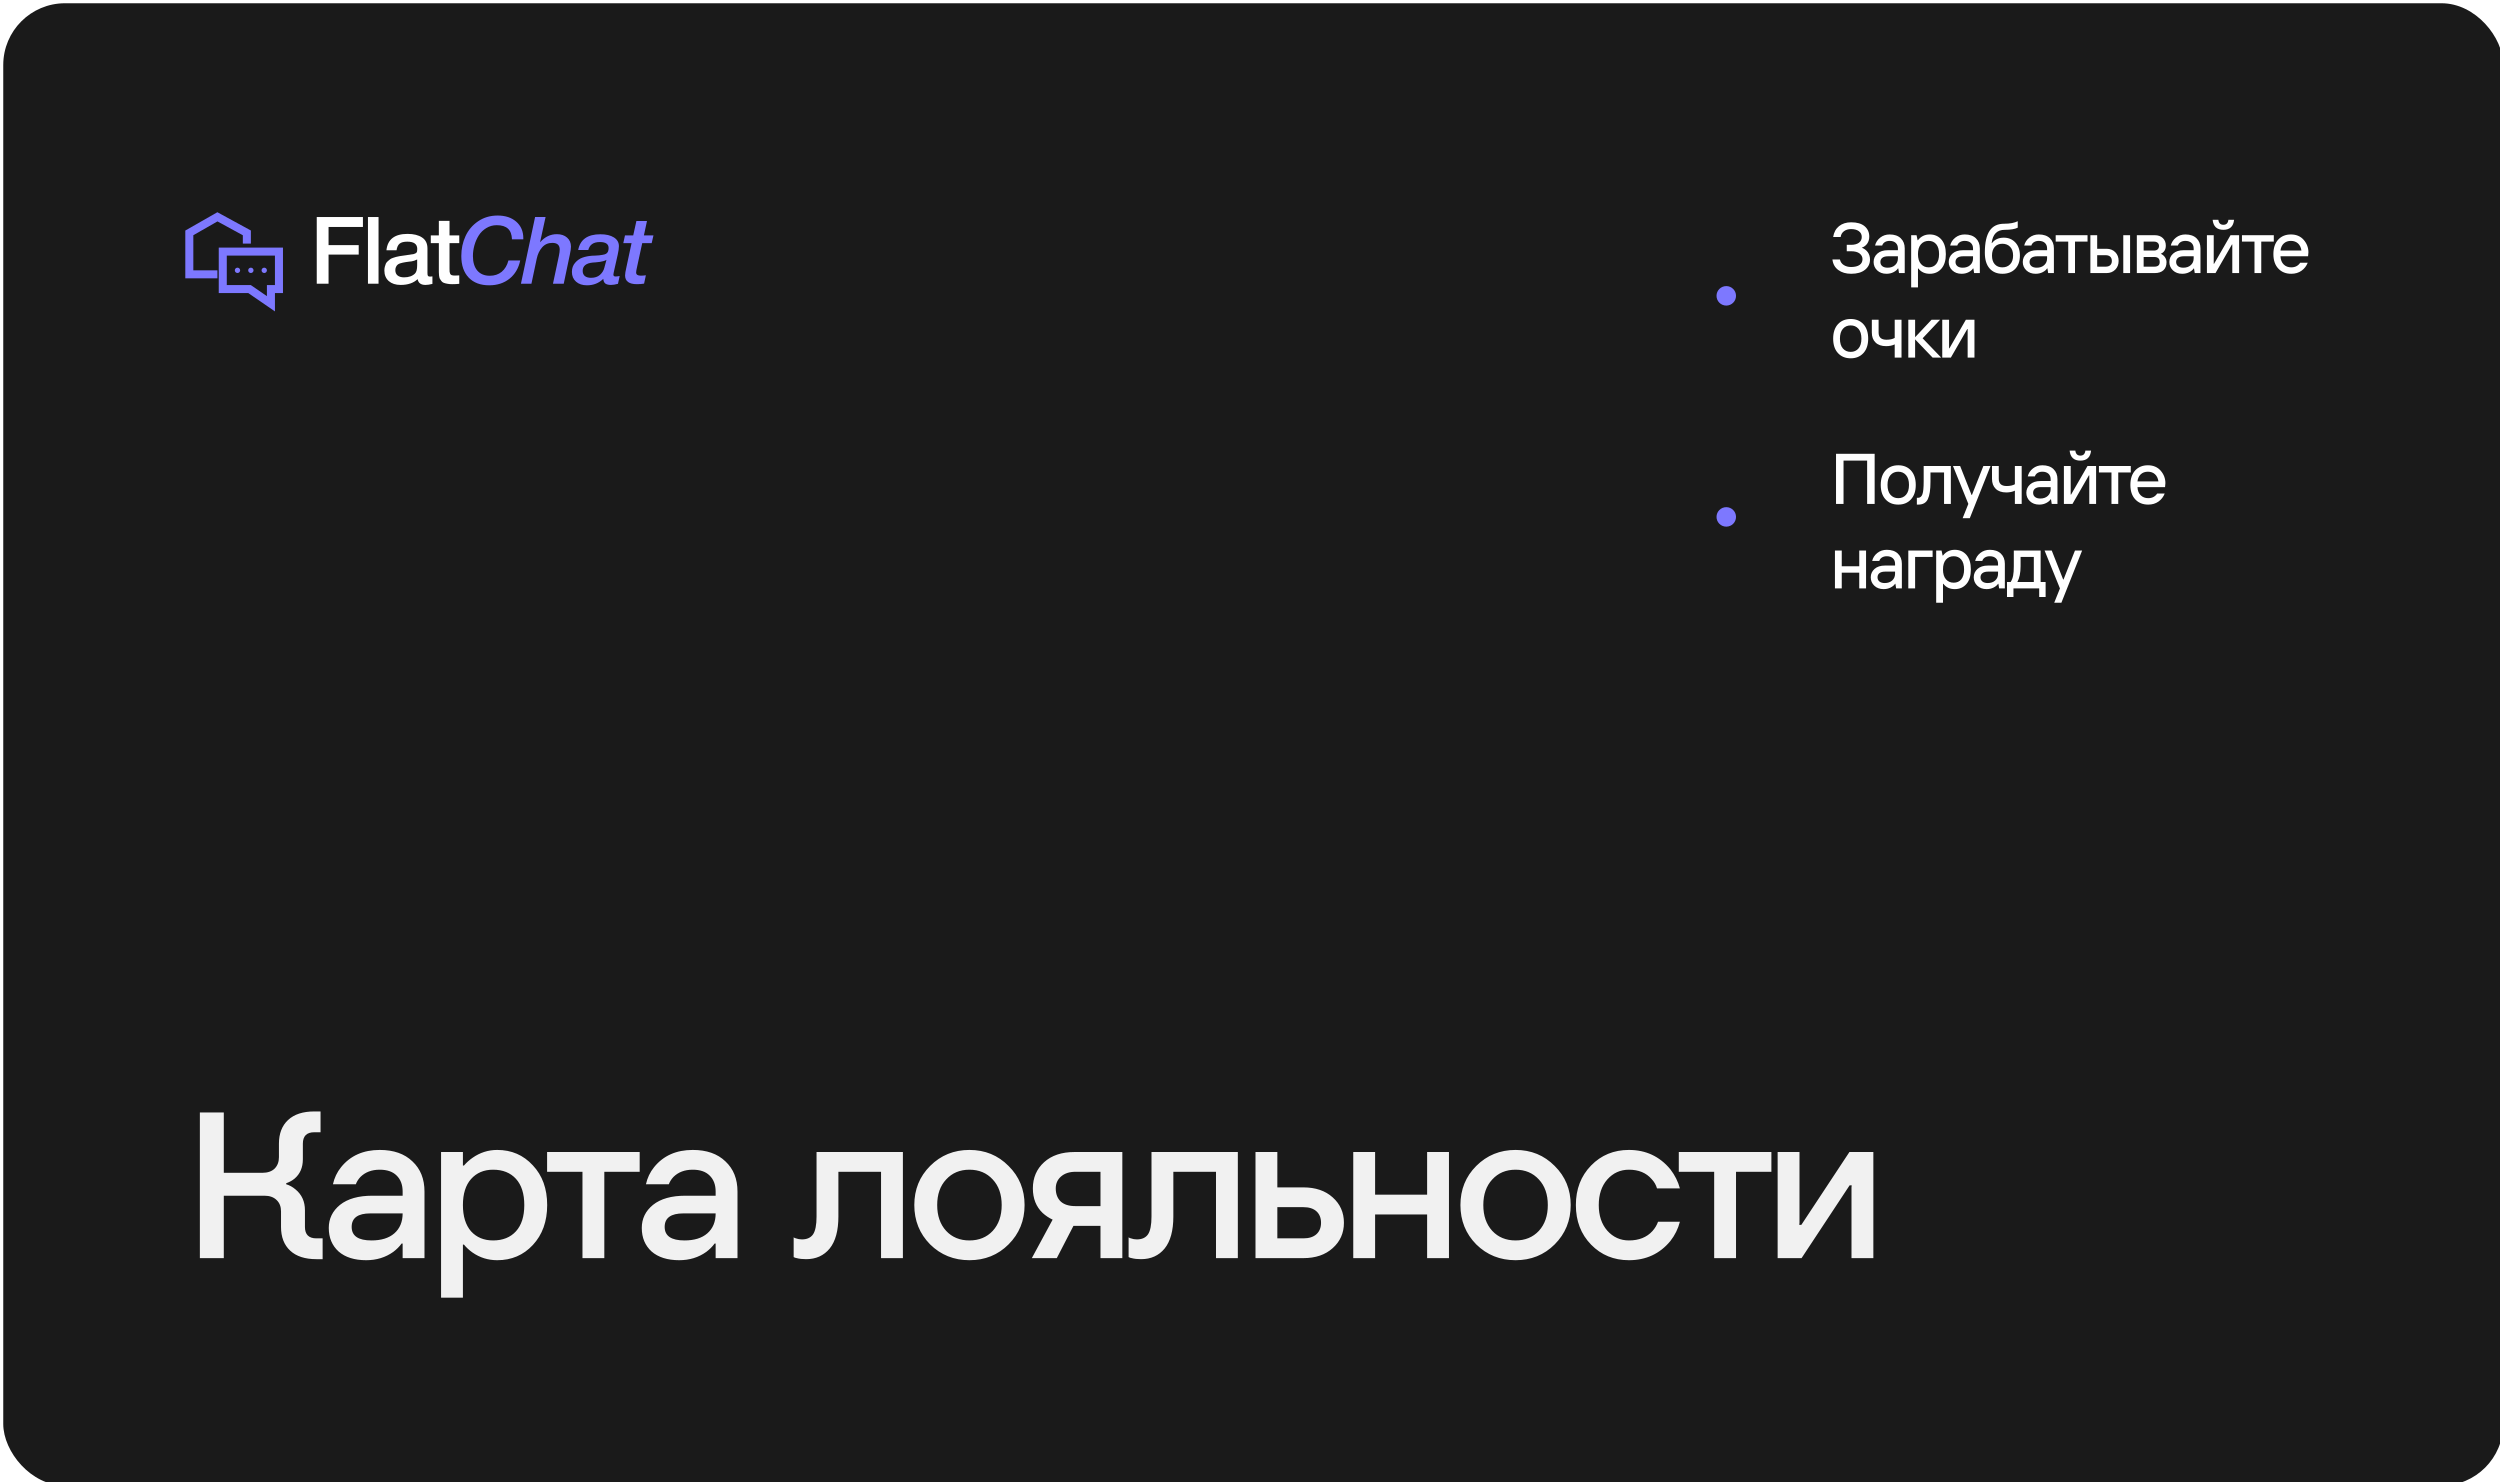 <?xml version="1.0" encoding="UTF-8"?> <svg xmlns="http://www.w3.org/2000/svg" width="769" height="456" viewBox="0 0 769 456" fill="none"><g filter="url(#filter0_i_2432_385)"><rect width="769" height="456" rx="19" fill="#1A1A1A"></rect></g><path d="M569.424 84.215C567.823 84.215 566.513 83.828 565.471 83.065C564.429 82.303 563.816 81.228 563.655 79.821H565.965C566.126 80.562 566.523 81.132 567.146 81.529C567.77 81.927 568.511 82.131 569.381 82.131C571.733 82.131 572.904 81.207 572.904 79.714C572.904 79.016 572.604 78.436 572.013 77.974C571.422 77.512 570.541 77.286 569.381 77.286H568.06V75.31H569.381C571.529 75.31 572.679 74.353 572.679 72.882C572.679 72.151 572.389 71.561 571.798 71.12C571.207 70.68 570.401 70.465 569.381 70.465C568.532 70.465 567.812 70.68 567.222 71.109C566.631 71.55 566.287 72.141 566.19 72.893H563.881C564.106 71.464 564.708 70.357 565.686 69.562C566.663 68.778 567.909 68.381 569.424 68.381C571.218 68.381 572.593 68.778 573.549 69.584C574.505 70.39 574.988 71.464 574.988 72.785C574.988 74.493 574.054 75.718 572.679 76.19C574.193 76.781 575.214 78.027 575.214 79.821C575.214 81.1 574.709 82.142 573.699 82.969C572.679 83.796 571.261 84.215 569.424 84.215ZM580.61 82.346C581.577 82.346 582.35 82.077 582.93 81.54C583.51 81.014 583.8 80.326 583.8 79.488V78.833H580.717C579.203 78.833 578.408 79.51 578.408 80.584C578.408 81.669 579.235 82.346 580.61 82.346ZM580.277 84.215C579.106 84.215 578.15 83.86 577.419 83.162C576.689 82.464 576.324 81.605 576.324 80.595C576.324 79.553 576.71 78.693 577.495 77.995C578.268 77.308 579.342 76.964 580.717 76.964H583.8V76.405C583.8 74.977 582.823 74.096 581.265 74.096C580.008 74.096 579.203 74.708 578.956 75.535H576.764C576.99 74.568 577.516 73.752 578.343 73.097C579.17 72.441 580.137 72.119 581.265 72.119C582.715 72.119 583.854 72.506 584.67 73.29C585.487 74.074 585.895 75.116 585.895 76.405V84H584.133L583.908 82.571H583.8C583.553 82.99 583.102 83.377 582.468 83.71C581.834 84.043 581.104 84.215 580.277 84.215ZM589.97 88.404H587.875V72.345H589.529L589.852 73.881H589.97C590.883 72.71 592.086 72.119 593.601 72.119C595.083 72.119 596.275 72.645 597.189 73.698C598.091 74.762 598.542 76.244 598.542 78.167C598.542 80.09 598.091 81.583 597.178 82.636C596.265 83.689 595.072 84.215 593.601 84.215C592.075 84.215 590.904 83.667 590.077 82.571H589.97V88.404ZM593.268 82.238C595.201 82.238 596.458 80.842 596.458 78.167C596.458 76.835 596.168 75.825 595.588 75.127C595.008 74.439 594.234 74.096 593.268 74.096C592.29 74.096 591.495 74.439 590.883 75.138C590.271 75.836 589.97 76.846 589.97 78.167C589.97 79.488 590.271 80.498 590.883 81.196C591.495 81.894 592.29 82.238 593.268 82.238ZM603.712 82.346C604.679 82.346 605.453 82.077 606.033 81.54C606.613 81.014 606.903 80.326 606.903 79.488V78.833H603.82C602.305 78.833 601.51 79.51 601.51 80.584C601.51 81.669 602.337 82.346 603.712 82.346ZM603.379 84.215C602.209 84.215 601.252 83.86 600.522 83.162C599.792 82.464 599.426 81.605 599.426 80.595C599.426 79.553 599.813 78.693 600.597 77.995C601.371 77.308 602.445 76.964 603.82 76.964H606.903V76.405C606.903 74.977 605.925 74.096 604.368 74.096C603.111 74.096 602.305 74.708 602.058 75.535H599.867C600.092 74.568 600.619 73.752 601.446 73.097C602.273 72.441 603.24 72.119 604.368 72.119C605.818 72.119 606.957 72.506 607.773 73.29C608.589 74.074 608.998 75.116 608.998 76.405V84H607.236L607.01 82.571H606.903C606.656 82.99 606.205 83.377 605.571 83.71C604.937 84.043 604.207 84.215 603.379 84.215ZM613.588 81.282C614.157 81.916 614.931 82.238 615.93 82.238C616.929 82.238 617.724 81.916 618.325 81.282C618.927 80.648 619.228 79.757 619.228 78.607C619.228 77.458 618.927 76.566 618.325 75.933C617.724 75.299 616.929 74.977 615.93 74.977C614.931 74.977 614.157 75.299 613.588 75.943C613.019 76.599 612.739 77.48 612.739 78.607C612.739 79.757 613.019 80.648 613.588 81.282ZM619.872 82.722C618.895 83.721 617.584 84.215 615.93 84.215C614.265 84.215 612.954 83.667 611.987 82.561C611.021 81.465 610.537 79.853 610.537 77.727C610.537 71.625 612.492 68.821 616.478 68.821C618.239 68.821 619.636 68.564 620.656 68.048V70.035C619.775 70.476 618.454 70.69 616.703 70.69C614.243 70.69 612.976 72.055 612.632 74.762H612.739C613.588 73.655 614.802 73.107 616.37 73.107C617.82 73.107 619.013 73.602 619.937 74.601C620.86 75.6 621.322 76.942 621.322 78.607C621.322 80.358 620.839 81.723 619.872 82.722ZM626.493 82.346C627.46 82.346 628.233 82.077 628.813 81.54C629.393 81.014 629.683 80.326 629.683 79.488V78.833H626.6C625.086 78.833 624.291 79.51 624.291 80.584C624.291 81.669 625.118 82.346 626.493 82.346ZM626.16 84.215C624.989 84.215 624.033 83.86 623.302 83.162C622.572 82.464 622.207 81.605 622.207 80.595C622.207 79.553 622.593 78.693 623.378 77.995C624.151 77.308 625.225 76.964 626.6 76.964H629.683V76.405C629.683 74.977 628.706 74.096 627.148 74.096C625.891 74.096 625.086 74.708 624.838 75.535H622.647C622.873 74.568 623.399 73.752 624.226 73.097C625.053 72.441 626.02 72.119 627.148 72.119C628.598 72.119 629.737 72.506 630.553 73.29C631.37 74.074 631.778 75.116 631.778 76.405V84H630.016L629.791 82.571H629.683C629.436 82.99 628.985 83.377 628.351 83.71C627.717 84.043 626.987 84.215 626.16 84.215ZM638.27 84H636.186V74.321H632.329V72.345H642.126V74.321H638.27V84ZM645.094 78.5V82.023H647.726C648.929 82.023 649.606 81.379 649.606 80.262C649.606 79.144 648.929 78.5 647.726 78.5H645.094ZM647.952 84H643V72.345H645.094V76.523H647.952C649.058 76.523 649.95 76.867 650.648 77.565C651.346 78.264 651.69 79.155 651.69 80.251C651.69 81.357 651.346 82.249 650.648 82.947C649.95 83.645 649.058 84 647.952 84ZM655.214 84H653.119V72.345H655.214V84ZM659.385 79.048V82.023H662.683C663.789 82.023 664.337 81.551 664.326 80.595C664.326 79.574 663.778 79.059 662.683 79.048H659.385ZM662.79 84H657.29V72.345H662.79C663.832 72.345 664.659 72.635 665.282 73.226C665.895 73.816 666.206 74.59 666.206 75.535C666.206 76.77 665.691 77.608 664.659 78.06C665.691 78.532 666.421 79.488 666.421 80.638C666.421 82.786 665.111 84 662.79 84ZM659.385 74.321V77.071H662.575C663.553 77.071 664.111 76.513 664.111 75.643C664.111 74.858 663.531 74.321 662.575 74.321H659.385ZM671.581 82.346C672.548 82.346 673.321 82.077 673.901 81.54C674.481 81.014 674.771 80.326 674.771 79.488V78.833H671.688C670.174 78.833 669.379 79.51 669.379 80.584C669.379 81.669 670.206 82.346 671.581 82.346ZM671.248 84.215C670.077 84.215 669.121 83.86 668.39 83.162C667.66 82.464 667.295 81.605 667.295 80.595C667.295 79.553 667.681 78.693 668.466 77.995C669.239 77.308 670.313 76.964 671.688 76.964H674.771V76.405C674.771 74.977 673.794 74.096 672.236 74.096C670.979 74.096 670.174 74.708 669.926 75.535H667.735C667.961 74.568 668.487 73.752 669.314 73.097C670.141 72.441 671.108 72.119 672.236 72.119C673.686 72.119 674.825 72.506 675.641 73.29C676.458 74.074 676.866 75.116 676.866 76.405V84H675.104L674.879 82.571H674.771C674.524 82.99 674.073 83.377 673.439 83.71C672.805 84.043 672.075 84.215 671.248 84.215ZM681.488 84H678.846V72.345H680.941V81.143H681.048L686.108 72.345H688.75V84H686.655V75.202H686.548L681.488 84ZM685.452 67.607H687.203C686.999 69.659 685.904 70.69 683.916 70.69C681.918 70.69 680.812 69.659 680.608 67.607H682.369C682.488 68.628 682.992 69.144 683.905 69.144C684.819 69.154 685.334 68.639 685.452 67.607ZM695.564 84H693.48V74.321H689.624V72.345H699.421V74.321H695.564V84ZM704.795 84.215C703.13 84.215 701.798 83.678 700.799 82.603C699.8 81.54 699.295 80.058 699.295 78.167C699.295 76.276 699.789 74.794 700.767 73.72C701.744 72.656 703.055 72.119 704.688 72.119C706.342 72.119 707.653 72.678 708.619 73.784C709.586 74.901 710.07 76.18 710.07 77.619L709.962 78.833H701.476C701.53 79.918 701.863 80.756 702.464 81.347C703.066 81.938 703.839 82.238 704.795 82.238C705.998 82.238 706.911 81.766 707.545 80.81H709.855C709.457 81.83 708.823 82.657 707.943 83.28C707.062 83.903 706.009 84.215 704.795 84.215ZM701.476 77.071H707.921C707.663 75.191 706.449 74.096 704.688 74.096C702.926 74.096 701.701 75.191 701.476 77.071ZM573.184 108.604C572.206 109.678 570.896 110.215 569.273 110.215C567.641 110.215 566.33 109.678 565.353 108.604C564.375 107.54 563.881 106.058 563.881 104.167C563.881 102.276 564.375 100.794 565.353 99.72C566.33 98.656 567.641 98.119 569.273 98.119C570.896 98.119 572.206 98.656 573.184 99.72C574.161 100.794 574.655 102.276 574.655 104.167C574.655 106.058 574.161 107.54 573.184 108.604ZM566.878 107.196C567.49 107.895 568.285 108.238 569.273 108.238C570.251 108.238 571.046 107.895 571.658 107.196C572.271 106.498 572.571 105.488 572.571 104.167C572.571 102.846 572.271 101.836 571.658 101.138C571.046 100.439 570.251 100.096 569.273 100.096C568.285 100.096 567.49 100.439 566.878 101.138C566.266 101.836 565.965 102.846 565.965 104.167C565.965 105.488 566.266 106.498 566.878 107.196ZM584.907 110H582.812V105.929C582.082 106.294 581.201 106.477 580.169 106.477C578.762 106.477 577.677 106.101 576.915 105.349C576.152 104.607 575.776 103.587 575.776 102.298V98.345H577.86V102.298C577.86 103.77 578.666 104.5 580.277 104.5C581.319 104.5 582.157 104.317 582.812 103.952V98.345H584.907V110ZM589.089 110H586.994V98.345H589.089V103.727L594.148 98.345H596.78L591.398 104.06L597.113 110H594.471L589.089 104.393V110ZM600.082 110H597.439V98.345H599.534V107.143H599.641L604.701 98.345H607.343V110H605.249V101.202H605.141L600.082 110Z" fill="white"></path><path d="M567.071 155H564.762V139.596H576.643V155H574.333V141.69H567.071V155ZM587.818 153.604C586.84 154.678 585.53 155.215 583.908 155.215C582.275 155.215 580.964 154.678 579.987 153.604C579.009 152.54 578.515 151.058 578.515 149.167C578.515 147.276 579.009 145.794 579.987 144.72C580.964 143.656 582.275 143.119 583.908 143.119C585.53 143.119 586.84 143.656 587.818 144.72C588.795 145.794 589.29 147.276 589.29 149.167C589.29 151.058 588.795 152.54 587.818 153.604ZM581.512 152.196C582.125 152.895 582.919 153.238 583.908 153.238C584.885 153.238 585.68 152.895 586.292 152.196C586.905 151.498 587.206 150.488 587.206 149.167C587.206 147.846 586.905 146.836 586.292 146.138C585.68 145.439 584.885 145.096 583.908 145.096C582.919 145.096 582.125 145.439 581.512 146.138C580.9 146.836 580.599 147.846 580.599 149.167C580.599 150.488 580.9 151.498 581.512 152.196ZM590.066 155.215H589.626V153.131H589.959C590.614 153.131 591.076 152.766 591.334 152.035C591.592 151.315 591.721 149.994 591.721 148.071V143.345H600.078V155H597.994V145.321H593.815V148.179C593.815 150.628 593.547 152.411 593.01 153.528C592.473 154.656 591.495 155.215 590.066 155.215ZM605.904 159.404H603.702L605.463 155L600.737 143.345H602.939L606.452 152.25H606.57L610.083 143.345H612.285L605.904 159.404ZM621.87 155H619.775V150.929C619.045 151.294 618.164 151.477 617.133 151.477C615.726 151.477 614.641 151.101 613.878 150.349C613.115 149.607 612.739 148.587 612.739 147.298V143.345H614.823V147.298C614.823 148.77 615.629 149.5 617.24 149.5C618.282 149.5 619.12 149.317 619.775 148.952V143.345H621.87V155ZM627.588 153.346C628.555 153.346 629.329 153.077 629.909 152.54C630.489 152.014 630.779 151.326 630.779 150.488V149.833H627.696C626.181 149.833 625.386 150.51 625.386 151.584C625.386 152.669 626.213 153.346 627.588 153.346ZM627.255 155.215C626.085 155.215 625.129 154.86 624.398 154.162C623.668 153.464 623.302 152.604 623.302 151.595C623.302 150.553 623.689 149.693 624.473 148.995C625.247 148.308 626.321 147.964 627.696 147.964H630.779V147.405C630.779 145.977 629.801 145.096 628.244 145.096C626.987 145.096 626.181 145.708 625.934 146.535H623.743C623.968 145.568 624.495 144.752 625.322 144.097C626.149 143.441 627.116 143.119 628.244 143.119C629.694 143.119 630.833 143.506 631.649 144.29C632.465 145.074 632.874 146.116 632.874 147.405V155H631.112L630.886 153.571H630.779C630.532 153.99 630.081 154.377 629.447 154.71C628.813 155.043 628.083 155.215 627.255 155.215ZM637.496 155H634.854V143.345H636.948V152.143H637.056L642.115 143.345H644.758V155H642.663V146.202H642.556L637.496 155ZM641.46 138.607H643.211C643.007 140.659 641.911 141.69 639.924 141.69C637.926 141.69 636.819 140.659 636.615 138.607H638.377C638.495 139.628 639 140.144 639.913 140.144C640.826 140.154 641.342 139.639 641.46 138.607ZM651.572 155H649.488V145.321H645.631V143.345H655.428V145.321H651.572V155ZM660.803 155.215C659.138 155.215 657.806 154.678 656.807 153.604C655.808 152.54 655.303 151.058 655.303 149.167C655.303 147.276 655.797 145.794 656.775 144.72C657.752 143.656 659.063 143.119 660.695 143.119C662.35 143.119 663.66 143.678 664.627 144.784C665.594 145.901 666.077 147.18 666.077 148.619L665.97 149.833H657.484C657.537 150.918 657.87 151.756 658.472 152.347C659.073 152.938 659.847 153.238 660.803 153.238C662.006 153.238 662.919 152.766 663.553 151.81H665.862C665.465 152.83 664.831 153.657 663.95 154.28C663.069 154.903 662.017 155.215 660.803 155.215ZM657.484 148.071H663.929C663.671 146.191 662.457 145.096 660.695 145.096C658.934 145.096 657.709 146.191 657.484 148.071ZM566.523 181H564.429V169.345H566.523V174.179H571.905V169.345H574V181H571.905V176.155H566.523V181ZM579.729 179.346C580.696 179.346 581.469 179.077 582.049 178.54C582.629 178.014 582.919 177.326 582.919 176.488V175.833H579.836C578.322 175.833 577.527 176.51 577.527 177.584C577.527 178.669 578.354 179.346 579.729 179.346ZM579.396 181.215C578.225 181.215 577.269 180.86 576.539 180.162C575.808 179.464 575.443 178.604 575.443 177.595C575.443 176.553 575.83 175.693 576.614 174.995C577.387 174.308 578.461 173.964 579.836 173.964H582.919V173.405C582.919 171.977 581.942 171.096 580.384 171.096C579.127 171.096 578.322 171.708 578.075 172.535H575.883C576.109 171.568 576.635 170.752 577.462 170.097C578.29 169.441 579.256 169.119 580.384 169.119C581.834 169.119 582.973 169.506 583.79 170.29C584.606 171.074 585.014 172.116 585.014 173.405V181H583.252L583.027 179.571H582.919C582.672 179.99 582.221 180.377 581.587 180.71C580.954 181.043 580.223 181.215 579.396 181.215ZM589.089 181H586.994V169.345H594.471V171.321H589.089V181ZM597.665 185.404H595.57V169.345H597.224L597.546 170.881H597.665C598.578 169.71 599.781 169.119 601.295 169.119C602.778 169.119 603.97 169.646 604.883 170.698C605.786 171.762 606.237 173.244 606.237 175.167C606.237 177.09 605.786 178.583 604.873 179.636C603.96 180.688 602.767 181.215 601.295 181.215C599.77 181.215 598.599 180.667 597.772 179.571H597.665V185.404ZM600.962 179.238C602.896 179.238 604.153 177.842 604.153 175.167C604.153 173.835 603.863 172.825 603.283 172.127C602.703 171.439 601.929 171.096 600.962 171.096C599.985 171.096 599.19 171.439 598.578 172.138C597.965 172.836 597.665 173.846 597.665 175.167C597.665 176.488 597.965 177.498 598.578 178.196C599.19 178.895 599.985 179.238 600.962 179.238ZM611.407 179.346C612.374 179.346 613.148 179.077 613.728 178.54C614.308 178.014 614.598 177.326 614.598 176.488V175.833H611.515C610 175.833 609.205 176.51 609.205 177.584C609.205 178.669 610.032 179.346 611.407 179.346ZM611.074 181.215C609.903 181.215 608.947 180.86 608.217 180.162C607.486 179.464 607.121 178.604 607.121 177.595C607.121 176.553 607.508 175.693 608.292 174.995C609.066 174.308 610.14 173.964 611.515 173.964H614.598V173.405C614.598 171.977 613.62 171.096 612.063 171.096C610.806 171.096 610 171.708 609.753 172.535H607.562C607.787 171.568 608.314 170.752 609.141 170.097C609.968 169.441 610.935 169.119 612.063 169.119C613.513 169.119 614.651 169.506 615.468 170.29C616.284 171.074 616.692 172.116 616.692 173.405V181H614.931L614.705 179.571H614.598C614.351 179.99 613.899 180.377 613.266 180.71C612.632 181.043 611.901 181.215 611.074 181.215ZM619.338 183.643H617.351V179.023H618.479C618.844 178.433 619.102 177.777 619.242 177.047C619.381 176.327 619.446 175.371 619.446 174.179V169.345H627.696V179.023H629.232V183.643H627.255V181H619.338V183.643ZM620.542 179.023H625.601V171.321H621.53V174.179C621.53 176.209 621.197 177.82 620.542 179.023ZM634.08 185.404H631.878L633.64 181L628.913 169.345H631.115L634.628 178.25H634.746L638.259 169.345H640.461L634.08 185.404Z" fill="white"></path><circle cx="531" cy="91" r="3" fill="#7D78FF"></circle><circle cx="531" cy="159" r="3" fill="#7D78FF"></circle><path d="M61.48 387V342.2H68.84V360.76H80.68C82.301 360.76 83.56 360.333 84.456 359.48C85.352 358.584 85.8 357.411 85.8 355.96V351.8C85.8 348.685 86.739 346.253 88.616 344.504C90.493 342.755 93.181 341.88 96.68 341.88H98.6V348.28H96.68C94.333 348.28 93.16 349.453 93.16 351.8V356.6C93.16 359.117 92.307 361.101 90.6 362.552C89.875 363.149 89.021 363.619 88.04 363.96V364.28C89.064 364.579 90.024 365.112 90.92 365.88C92.84 367.459 93.8 369.592 93.8 372.28V377.4C93.8 379.747 94.973 380.92 97.32 380.92H99.24V387.32H97.32C93.821 387.32 91.133 386.445 89.256 384.696C87.379 382.947 86.44 380.515 86.44 377.4V372.6C86.44 371.149 85.992 369.997 85.096 369.144C84.2 368.248 82.941 367.8 81.32 367.8H68.84V387H61.48ZM101.132 377.72C101.132 374.861 102.284 372.493 104.588 370.616C106.935 368.739 110.263 367.8 114.572 367.8H123.852V366.52C123.852 364.429 123.234 362.787 121.997 361.592C120.802 360.397 119.074 359.8 116.812 359.8C114.338 359.8 112.354 360.547 110.86 362.04C110.22 362.723 109.751 363.469 109.452 364.28H102.412C102.839 362.317 103.671 360.568 104.908 359.032C107.767 355.491 111.735 353.72 116.812 353.72C121.079 353.72 124.428 354.893 126.861 357.24C129.335 359.544 130.572 362.637 130.572 366.52V387H123.852V382.52H123.532C122.85 383.459 121.996 384.312 120.972 385.08C118.583 386.787 115.81 387.64 112.652 387.64C109.026 387.64 106.188 386.744 104.14 384.952C102.135 383.117 101.132 380.707 101.132 377.72ZM113.932 373.24C110.092 373.24 108.172 374.627 108.172 377.4C108.172 380.173 110.199 381.56 114.252 381.56C117.282 381.56 119.628 380.835 121.292 379.384C122.999 377.891 123.852 375.843 123.852 373.24H113.932ZM135.672 399.16V354.36H142.392V358.52H142.712C143.48 357.624 144.355 356.835 145.336 356.152C147.64 354.531 150.179 353.72 152.952 353.72C157.347 353.72 160.995 355.299 163.896 358.456C166.84 361.571 168.312 365.645 168.312 370.68C168.312 375.715 166.84 379.811 163.896 382.968C160.995 386.083 157.347 387.64 152.952 387.64C150.136 387.64 147.598 386.851 145.336 385.272C144.312 384.547 143.438 383.736 142.712 382.84H142.392V399.16H135.672ZM144.888 362.68C143.224 364.557 142.392 367.224 142.392 370.68C142.392 374.136 143.224 376.824 144.888 378.744C146.595 380.621 148.856 381.56 151.672 381.56C154.659 381.56 157.006 380.621 158.712 378.744C160.419 376.867 161.272 374.179 161.272 370.68C161.272 367.181 160.419 364.493 158.712 362.616C157.006 360.739 154.659 359.8 151.672 359.8C148.856 359.8 146.595 360.76 144.888 362.68ZM168.287 360.44V354.36H196.767V360.44H185.887V387H179.167V360.44H168.287ZM197.412 377.72C197.412 374.861 198.564 372.493 200.868 370.616C203.215 368.739 206.543 367.8 210.852 367.8H220.132V366.52C220.132 364.429 219.514 362.787 218.276 361.592C217.082 360.397 215.354 359.8 213.092 359.8C210.618 359.8 208.634 360.547 207.14 362.04C206.5 362.723 206.031 363.469 205.732 364.28H198.692C199.119 362.317 199.951 360.568 201.188 359.032C204.047 355.491 208.015 353.72 213.092 353.72C217.359 353.72 220.708 354.893 223.14 357.24C225.615 359.544 226.852 362.637 226.852 366.52V387H220.132V382.52H219.812C219.13 383.459 218.276 384.312 217.252 385.08C214.863 386.787 212.09 387.64 208.932 387.64C205.306 387.64 202.468 386.744 200.42 384.952C198.415 383.117 197.412 380.707 197.412 377.72ZM210.212 373.24C206.372 373.24 204.452 374.627 204.452 377.4C204.452 380.173 206.479 381.56 210.532 381.56C213.562 381.56 215.908 380.835 217.572 379.384C219.279 377.891 220.132 375.843 220.132 373.24H210.212ZM244.13 386.68V380.6C244.343 380.771 244.578 380.877 244.834 380.92C245.389 381.133 246.007 381.24 246.69 381.24C248.226 381.24 249.357 380.728 250.082 379.704C250.807 378.637 251.17 376.803 251.17 374.2V354.36H277.73V387H271.01V360.44H257.89V374.2C257.89 378.552 256.994 381.837 255.202 384.056C253.41 386.232 250.999 387.32 247.97 387.32C246.818 387.32 245.858 387.213 245.09 387C244.749 386.957 244.429 386.851 244.13 386.68ZM286.104 382.776C282.861 379.491 281.24 375.459 281.24 370.68C281.24 365.901 282.861 361.891 286.104 358.648C289.389 355.363 293.421 353.72 298.2 353.72C302.979 353.72 306.989 355.363 310.232 358.648C313.517 361.891 315.16 365.901 315.16 370.68C315.16 375.459 313.517 379.491 310.232 382.776C306.989 386.019 302.979 387.64 298.2 387.64C293.421 387.64 289.389 386.019 286.104 382.776ZM291.032 362.808C289.197 364.771 288.28 367.395 288.28 370.68C288.28 373.965 289.197 376.611 291.032 378.616C292.867 380.579 295.256 381.56 298.2 381.56C301.144 381.56 303.533 380.579 305.368 378.616C307.203 376.611 308.12 373.965 308.12 370.68C308.12 367.395 307.203 364.771 305.368 362.808C303.533 360.803 301.144 359.8 298.2 359.8C295.256 359.8 292.867 360.803 291.032 362.808ZM317.39 387L323.79 375.16C322.681 374.648 321.657 373.965 320.718 373.112C318.713 371.192 317.71 368.675 317.71 365.56C317.71 362.275 318.862 359.587 321.166 357.496C323.47 355.405 326.585 354.36 330.51 354.36H345.23V387H338.51V377.08H330.19L325.07 387H317.39ZM324.75 365.56C324.75 367.267 325.262 368.611 326.286 369.592C327.31 370.531 328.825 371 330.83 371H338.51V360.44H330.83C328.953 360.44 327.459 360.931 326.35 361.912C325.283 362.851 324.75 364.067 324.75 365.56ZM347.16 386.68V380.6C347.373 380.771 347.608 380.877 347.864 380.92C348.419 381.133 349.037 381.24 349.72 381.24C351.256 381.24 352.387 380.728 353.112 379.704C353.837 378.637 354.2 376.803 354.2 374.2V354.36H380.76V387H374.04V360.44H360.92V374.2C360.92 378.552 360.024 381.837 358.232 384.056C356.44 386.232 354.029 387.32 351 387.32C349.848 387.32 348.888 387.213 348.12 387C347.779 386.957 347.459 386.851 347.16 386.68ZM386.19 387V354.36H392.91V365.24H400.91C404.665 365.24 407.673 366.264 409.934 368.312C412.238 370.36 413.39 372.963 413.39 376.12C413.39 379.277 412.238 381.88 409.934 383.928C407.673 385.976 404.665 387 400.91 387H386.19ZM392.91 380.92H400.91C402.659 380.92 404.003 380.493 404.942 379.64C405.881 378.787 406.35 377.613 406.35 376.12C406.35 374.627 405.881 373.453 404.942 372.6C404.003 371.747 402.659 371.32 400.91 371.32H392.91V380.92ZM416.262 387V354.36H422.982V367.48H438.982V354.36H445.702V387H438.982V373.56H422.982V387H416.262ZM454.091 382.776C450.849 379.491 449.227 375.459 449.227 370.68C449.227 365.901 450.849 361.891 454.091 358.648C457.377 355.363 461.409 353.72 466.187 353.72C470.966 353.72 474.977 355.363 478.219 358.648C481.505 361.891 483.147 365.901 483.147 370.68C483.147 375.459 481.505 379.491 478.219 382.776C474.977 386.019 470.966 387.64 466.187 387.64C461.409 387.64 457.377 386.019 454.091 382.776ZM459.019 362.808C457.185 364.771 456.267 367.395 456.267 370.68C456.267 373.965 457.185 376.611 459.019 378.616C460.854 380.579 463.243 381.56 466.187 381.56C469.131 381.56 471.521 380.579 473.355 378.616C475.19 376.611 476.107 373.965 476.107 370.68C476.107 367.395 475.19 364.771 473.355 362.808C471.521 360.803 469.131 359.8 466.187 359.8C463.243 359.8 460.854 360.803 459.019 362.808ZM489.41 382.84C486.295 379.64 484.738 375.587 484.738 370.68C484.738 365.773 486.295 361.72 489.41 358.52C492.524 355.32 496.407 353.72 501.058 353.72C506.263 353.72 510.508 355.704 513.794 359.672C515.202 361.507 516.183 363.469 516.738 365.56H509.698C509.399 364.493 508.844 363.533 508.034 362.68C506.37 360.76 504.044 359.8 501.058 359.8C498.412 359.8 496.194 360.803 494.402 362.808C492.652 364.813 491.778 367.437 491.778 370.68C491.778 373.923 492.652 376.547 494.402 378.552C496.194 380.557 498.412 381.56 501.058 381.56C504.13 381.56 506.54 380.6 508.29 378.68C509.058 377.827 509.634 376.867 510.018 375.8H516.738C516.183 377.976 515.202 379.96 513.794 381.752C510.551 385.677 506.306 387.64 501.058 387.64C496.407 387.64 492.524 386.04 489.41 382.84ZM516.398 360.44V354.36H544.878V360.44H533.998V387H527.278V360.44H516.398ZM546.802 387V354.36H553.522V376.12L553.458 376.76H554.098L568.882 354.36H576.242V387H569.522V365.24L569.586 364.6H568.946L554.162 387H546.802Z" fill="#F1F1F1"></path><path d="M201.002 72.406L200.455 74.797H197.546L195.961 82.114C195.769 82.94 195.673 83.506 195.673 83.814C195.673 84.466 196.153 84.793 197.113 84.793C197.555 84.793 198.074 84.755 198.669 84.678L198.122 87.242C197.43 87.357 196.701 87.414 195.932 87.414C193.493 87.414 192.274 86.512 192.274 84.707C192.274 84.227 192.408 83.401 192.677 82.229L194.262 74.797H191.727L192.245 72.406H194.78L195.76 67.97H199.015L198.064 72.406H201.002Z" fill="#7D78FF"></path><path d="M177.848 76.9C178.463 73.673 180.738 72.06 184.675 72.06C186.442 72.06 187.834 72.386 188.852 73.04C189.87 73.692 190.379 74.585 190.379 75.719C190.379 76.391 190.254 77.264 190.005 78.34L188.996 82.834C188.785 83.756 188.679 84.303 188.679 84.476C188.679 84.86 188.9 85.052 189.342 85.052C189.611 85.052 190.033 85.004 190.61 84.908L190.091 87.299C189.265 87.529 188.545 87.645 187.93 87.645C187.201 87.645 186.634 87.51 186.231 87.241C185.847 86.972 185.626 86.483 185.568 85.772C184.224 87.097 182.553 87.76 180.556 87.76C179.154 87.76 178.03 87.385 177.185 86.636C176.34 85.887 175.918 84.889 175.918 83.641C175.918 82.527 176.244 81.595 176.897 80.846C177.55 80.078 178.319 79.54 179.202 79.233C180.085 78.926 181.074 78.734 182.169 78.657C182.207 78.657 182.486 78.647 183.004 78.628C183.542 78.59 183.974 78.561 184.301 78.542C184.627 78.503 185.011 78.446 185.453 78.369C185.895 78.292 186.221 78.186 186.433 78.052C186.951 77.745 187.21 77.159 187.21 76.295C187.21 75.066 186.317 74.451 184.531 74.451C182.553 74.451 181.362 75.267 180.959 76.9H177.848ZM186.548 79.924C186.356 80.078 186.039 80.212 185.597 80.328C185.175 80.443 184.81 80.52 184.502 80.558C184.214 80.597 183.782 80.644 183.206 80.702L182.371 80.76C180.277 80.952 179.231 81.806 179.231 83.324C179.231 83.996 179.452 84.524 179.893 84.908C180.354 85.273 180.988 85.455 181.795 85.455C182.947 85.455 183.859 85.158 184.531 84.562C185.223 83.948 185.674 83.228 185.885 82.402L186.548 79.924Z" fill="#7D78FF"></path><path d="M167.818 66.759L166.119 74.537C167.559 72.866 169.288 72.031 171.304 72.031C172.61 72.031 173.657 72.386 174.444 73.097C175.231 73.788 175.625 74.71 175.625 75.862C175.625 76.458 175.51 77.283 175.279 78.34L173.407 87.27H170.094L171.909 78.743C172.082 77.879 172.168 77.216 172.168 76.755C172.168 75.392 171.41 74.71 169.893 74.71C168.606 74.71 167.559 75.171 166.753 76.093C165.946 77.015 165.399 78.157 165.111 79.521L163.469 87.27H160.242L164.592 66.759H167.818Z" fill="#7D78FF"></path><path d="M160.018 80.126C159.519 82.508 158.414 84.38 156.705 85.743C155.015 87.088 152.941 87.76 150.483 87.76C147.794 87.76 145.691 86.973 144.174 85.398C142.657 83.804 141.898 81.595 141.898 78.772C141.898 76.544 142.331 74.499 143.195 72.636C144.059 70.754 145.355 69.228 147.084 68.056C148.812 66.885 150.809 66.299 153.076 66.299C155.457 66.299 157.368 66.933 158.808 68.2C160.248 69.468 160.969 71.148 160.969 73.241V73.616H157.483C157.425 72.118 157.012 71.023 156.244 70.332C155.476 69.621 154.324 69.266 152.787 69.266C151.616 69.266 150.55 69.564 149.59 70.159C148.63 70.735 147.852 71.494 147.257 72.435C146.68 73.356 146.239 74.365 145.931 75.459C145.624 76.554 145.471 77.658 145.471 78.772C145.471 80.674 145.922 82.162 146.824 83.237C147.746 84.294 149.023 84.822 150.656 84.822C152.115 84.822 153.335 84.418 154.314 83.612C155.313 82.786 156.004 81.624 156.388 80.126H160.018Z" fill="#7D78FF"></path><path d="M141.269 72.406V74.797H138.273V82.632C138.273 83.093 138.283 83.42 138.302 83.612C138.321 83.785 138.379 83.986 138.475 84.217C138.571 84.428 138.734 84.572 138.964 84.649C139.214 84.726 139.55 84.764 139.973 84.764C140.51 84.764 140.943 84.745 141.269 84.707V87.299C140.616 87.376 139.877 87.414 139.051 87.414C138.475 87.414 137.966 87.366 137.524 87.27C137.102 87.194 136.746 87.098 136.458 86.982C136.17 86.867 135.93 86.675 135.738 86.406C135.546 86.118 135.392 85.888 135.277 85.715C135.181 85.523 135.104 85.196 135.047 84.735C135.008 84.275 134.989 83.929 134.989 83.698C134.989 83.449 134.989 83.026 134.989 82.431C134.989 82.354 134.989 82.296 134.989 82.258C134.989 82.2 134.989 82.143 134.989 82.085C134.989 82.008 134.989 81.941 134.989 81.883V74.797H132.512V72.406H134.989V67.941H138.273V72.406H141.269Z" fill="white"></path><path d="M118.868 76.987C119.214 73.626 121.384 71.945 125.379 71.945C127.241 71.945 128.72 72.31 129.815 73.04C130.929 73.77 131.486 74.903 131.486 76.439V83.987C131.486 84.409 131.534 84.697 131.63 84.851C131.745 85.004 131.956 85.081 132.263 85.081C132.494 85.081 132.743 85.062 133.012 85.024V87.328C132.167 87.54 131.457 87.645 130.881 87.645C129.479 87.645 128.672 87.05 128.461 85.859C127.213 87.05 125.475 87.645 123.247 87.645C121.71 87.645 120.491 87.251 119.588 86.464C118.686 85.657 118.234 84.572 118.234 83.209C118.234 82.786 118.282 82.393 118.378 82.028C118.474 81.663 118.58 81.346 118.695 81.077C118.83 80.808 119.031 80.559 119.3 80.328C119.588 80.098 119.819 79.906 119.992 79.752C120.184 79.598 120.481 79.454 120.885 79.32C121.307 79.186 121.614 79.089 121.806 79.032C122.018 78.955 122.373 78.878 122.872 78.801C123.372 78.725 123.698 78.677 123.852 78.657C124.025 78.619 124.37 78.571 124.889 78.513C126.06 78.36 126.857 78.235 127.28 78.139C127.702 78.024 127.99 77.86 128.144 77.649C128.278 77.496 128.346 77.14 128.346 76.583C128.346 75.085 127.328 74.336 125.292 74.336C124.217 74.336 123.429 74.538 122.93 74.941C122.431 75.344 122.114 76.026 121.979 76.987H118.868ZM128.317 79.81C128.067 79.944 127.779 80.069 127.453 80.184C127.126 80.28 126.857 80.347 126.646 80.386C126.454 80.405 126.137 80.443 125.695 80.501C125.273 80.559 124.994 80.597 124.86 80.616C124.457 80.674 124.14 80.731 123.909 80.789C123.679 80.828 123.391 80.904 123.045 81.019C122.719 81.135 122.459 81.279 122.267 81.452C122.095 81.605 121.941 81.826 121.806 82.114C121.672 82.383 121.605 82.71 121.605 83.094C121.605 83.804 121.835 84.352 122.296 84.736C122.776 85.12 123.439 85.312 124.284 85.312C125.743 85.312 126.867 84.918 127.654 84.131C128.096 83.689 128.317 82.834 128.317 81.567V79.81Z" fill="white"></path><path d="M116.439 66.759V87.27H113.184V66.759H116.439Z" fill="white"></path><path d="M111.635 66.759V69.813H101.063V75.401H110.339V78.311H101.063V87.27H97.434V66.759H111.635Z" fill="white"></path><path fill-rule="evenodd" clip-rule="evenodd" d="M66.863 65.28L77.165 70.899V74.924H74.696V72.365L66.891 68.108L59.469 72.349V83.155H66.877V85.624H57V70.916L66.863 65.28Z" fill="#7D78FF"></path><path fill-rule="evenodd" clip-rule="evenodd" d="M67.289 76.159H87.042V90.151H84.573V95.79L76.371 90.151H67.289V76.159ZM84.573 87.681V78.628H69.758V87.681H77.138L82.104 91.096V87.681H84.573Z" fill="#7D78FF"></path><path d="M73.873 83.155C73.873 83.609 73.504 83.978 73.05 83.978C72.595 83.978 72.227 83.609 72.227 83.155C72.227 82.7 72.595 82.332 73.05 82.332C73.504 82.332 73.873 82.7 73.873 83.155Z" fill="#7D78FF"></path><path d="M77.99 83.155C77.99 83.609 77.621 83.978 77.167 83.978C76.712 83.978 76.344 83.609 76.344 83.155C76.344 82.7 76.712 82.332 77.167 82.332C77.621 82.332 77.99 82.7 77.99 83.155Z" fill="#7D78FF"></path><path d="M82.103 83.155C82.103 83.609 81.735 83.978 81.28 83.978C80.826 83.978 80.457 83.609 80.457 83.155C80.457 82.7 80.826 82.332 81.28 82.332C81.735 82.332 82.103 82.7 82.103 83.155Z" fill="#7D78FF"></path><defs><filter id="filter0_i_2432_385" x="0" y="0" width="770" height="457" filterUnits="userSpaceOnUse" color-interpolation-filters="sRGB"><feFlood flood-opacity="0" result="BackgroundImageFix"></feFlood><feBlend mode="normal" in="SourceGraphic" in2="BackgroundImageFix" result="shape"></feBlend><feColorMatrix in="SourceAlpha" type="matrix" values="0 0 0 0 0 0 0 0 0 0 0 0 0 0 0 0 0 0 127 0" result="hardAlpha"></feColorMatrix><feMorphology radius="2" operator="erode" in="SourceAlpha" result="effect1_innerShadow_2432_385"></feMorphology><feOffset dx="1" dy="1"></feOffset><feGaussianBlur stdDeviation="4"></feGaussianBlur><feComposite in2="hardAlpha" operator="arithmetic" k2="-1" k3="1"></feComposite><feColorMatrix type="matrix" values="0 0 0 0 0.832 0 0 0 0 0.832 0 0 0 0 0.832 0 0 0 0.25 0"></feColorMatrix><feBlend mode="normal" in2="shape" result="effect1_innerShadow_2432_385"></feBlend></filter></defs></svg> 